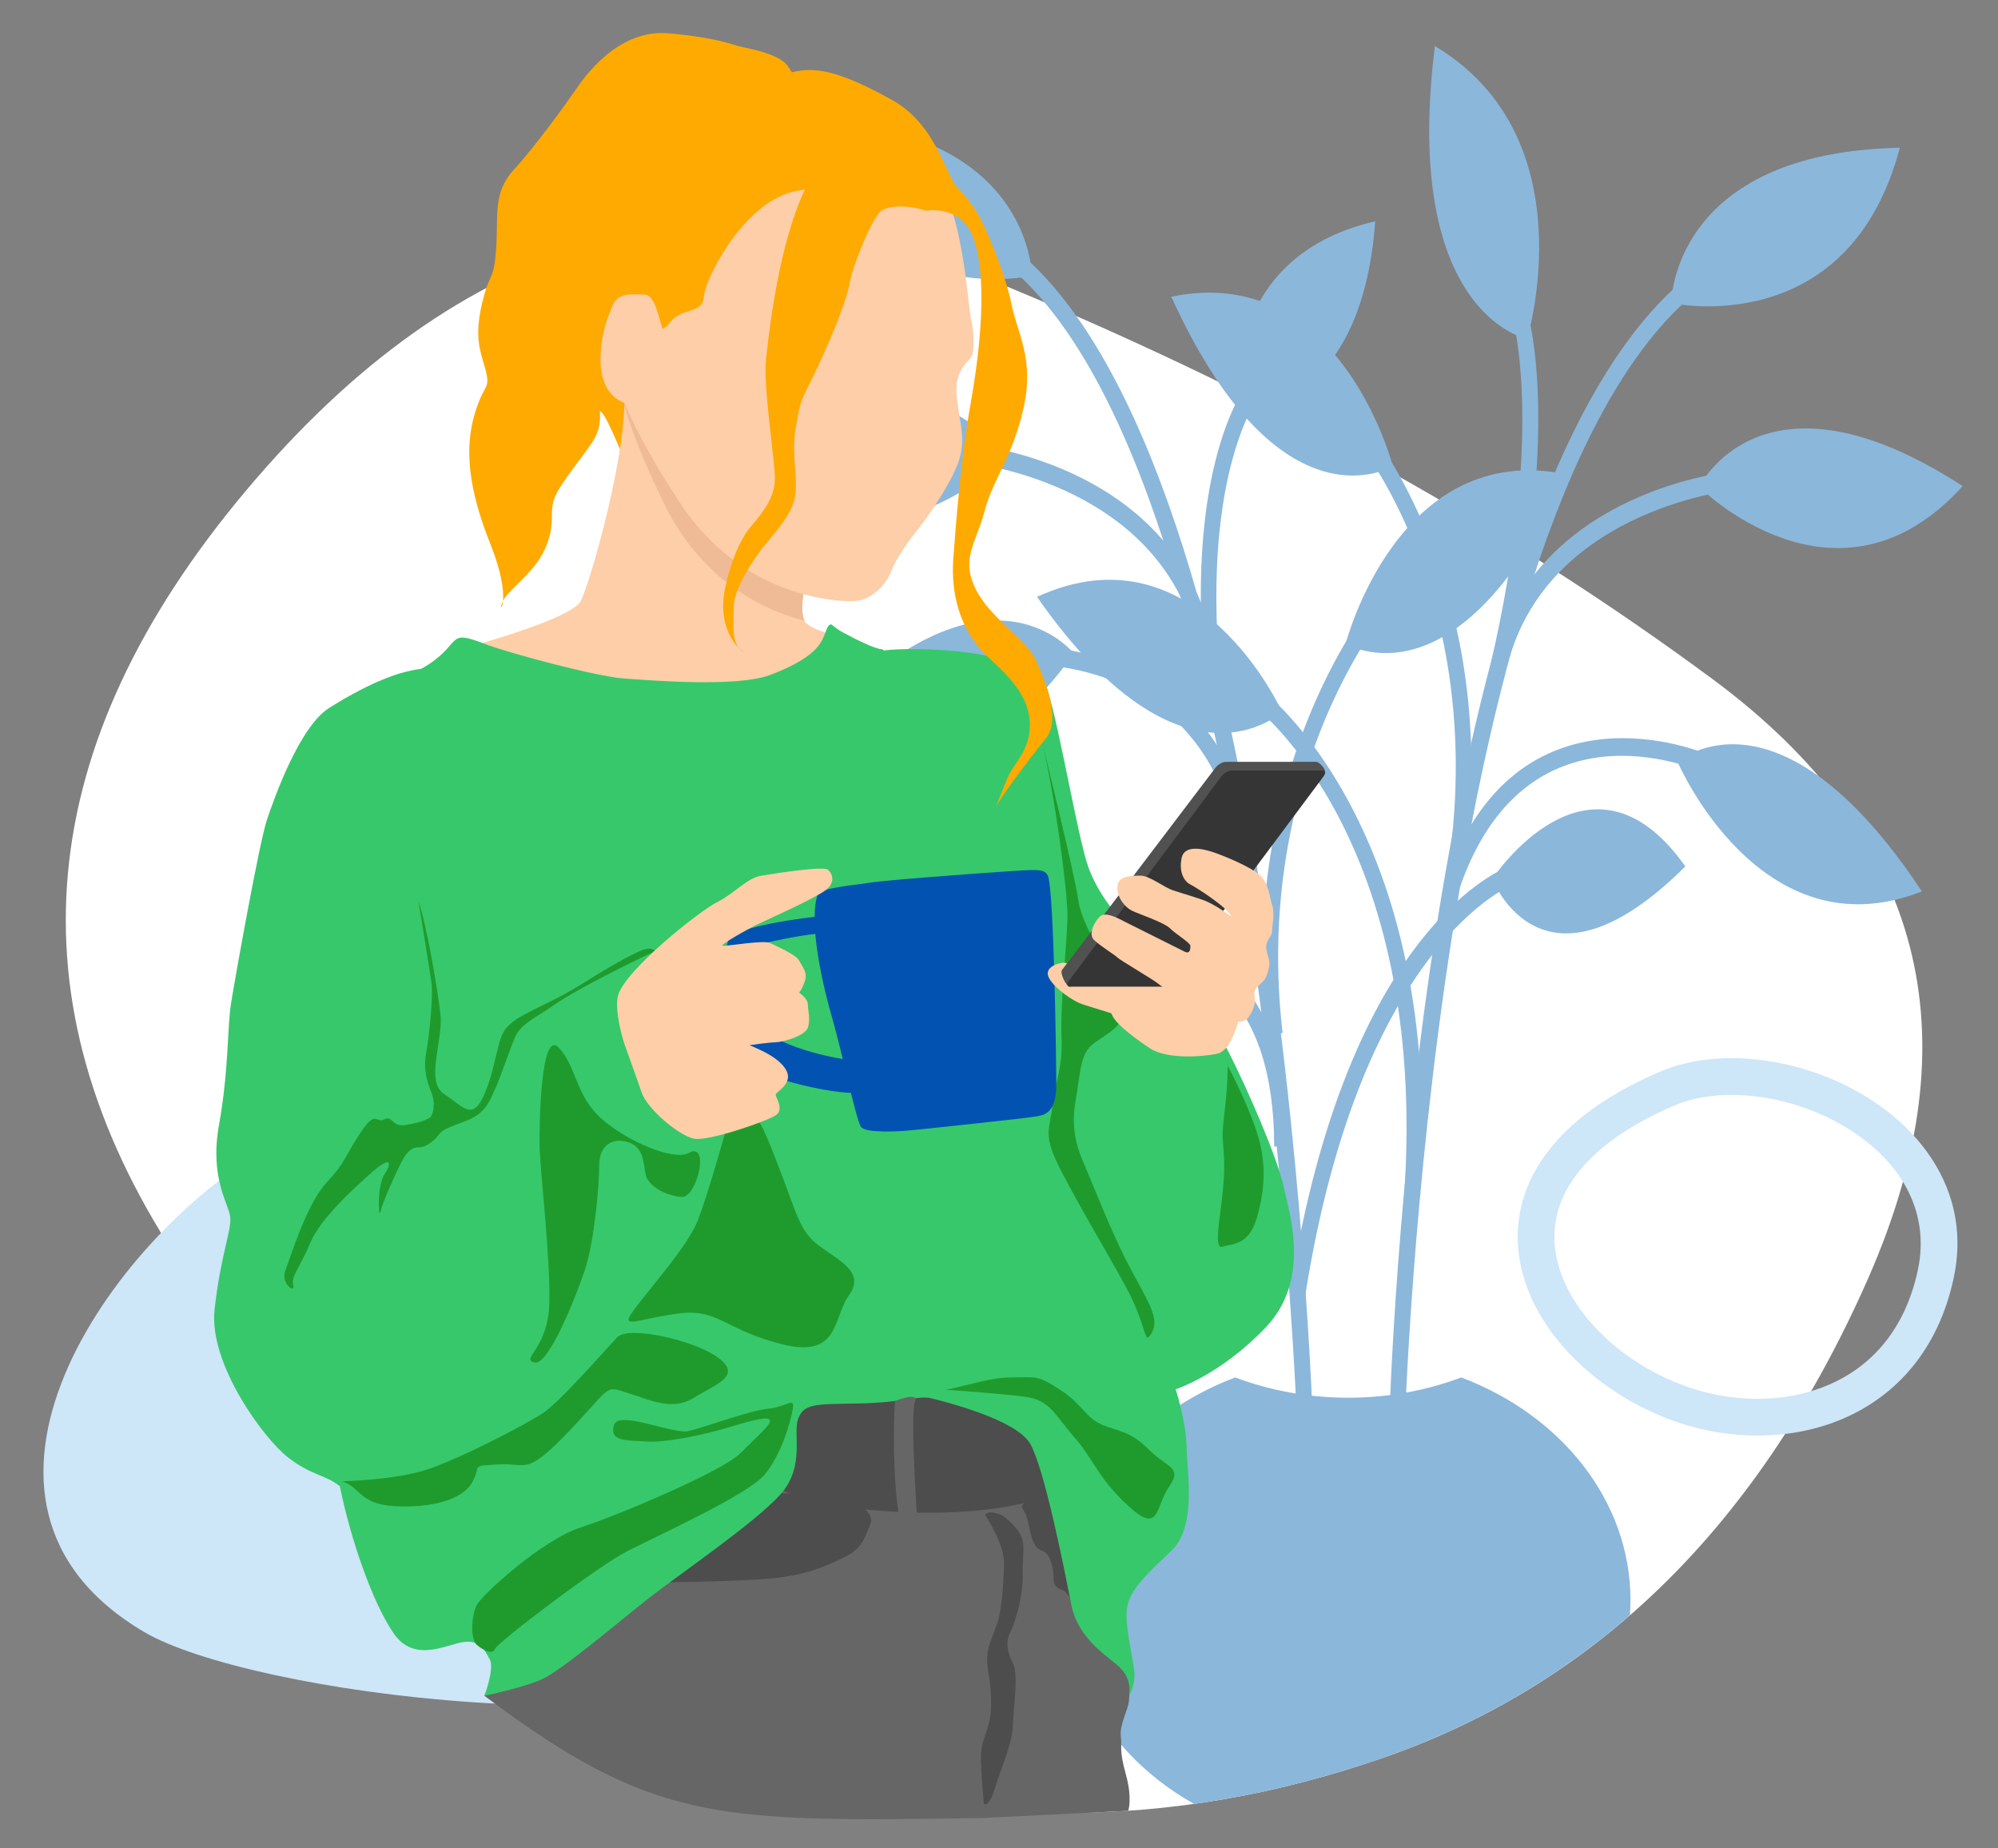 <svg width="692" height="640" viewBox="0 0 692 640" fill="none" xmlns="http://www.w3.org/2000/svg">
<rect x="0" y="0" width="692" height="640" fill="#808080" stroke="none"/>
<g clip-path="url(#clip0_498_1407)">
<path d="M258.04 607.7C184.6 581.21 118.89 523.67 60.91 435.08C2.94 346.49 11.08 258.04 85.35 169.73C159.62 81.42 244.52 56.72 340.04 95.63C435.57 134.54 519.91 181.04 593.08 235.13C666.24 289.22 684.19 358.49 646.92 442.94C609.65 527.39 553.88 582.58 479.61 608.52C405.34 634.46 331.49 634.19 258.05 607.69L258.04 607.7Z" fill="white"/>
<path d="M50.06 565.23C-26.63 520.27 38.94 428.54 91.97 398.02C145 367.5 278.29 317.88 338.99 388.17C371.61 425.89 378.79 529.55 300.95 571.27C233.85 607.04 85.55 586.07 50.06 565.23Z" fill="#CDE6F8"/>
<path fill-rule="evenodd" clip-rule="evenodd" d="M644.9 378.94C666.4 391.53 682.78 413.91 676.67 442.5C671.3 467.66 656.52 483.5 638.29 491.3C620.32 498.99 599.42 498.69 581.49 492.69C555.41 483.94 532.58 463.41 526.96 439.41C524.1 427.17 525.8 414.25 533.65 402.24C541.4 390.35 554.85 379.75 574.72 371.21C595.5 362.31 623.62 366.44 644.9 378.93V378.94ZM638.49 389.9C619.72 378.89 595.89 375.99 579.76 382.91C561.35 390.8 550.26 400.05 544.29 409.2C538.41 418.21 537.22 427.55 539.33 436.53C543.65 454.98 562.23 472.82 585.48 480.62C600.92 485.8 618.57 485.89 633.26 479.61C647.71 473.43 659.73 460.94 664.24 439.8C668.81 418.35 657.04 400.78 638.49 389.9Z" fill="#CDE6F8"/>
<path d="M486.51 494.62L481.09 494.4C481.45 481.28 491.03 171.99 584.38 95.88L587.45 101.17C496.33 175.47 486.59 491.44 486.51 494.62Z" fill="#8BB7DB"/>
<path d="M578.82 104.96C578.82 104.96 578.82 52.75 658 51.17C640.17 118.54 578.82 104.96 578.82 104.96Z" fill="#8BB7DB"/>
<path d="M588.52 168.64C588.52 168.64 610.24 123.24 679.77 168.34C636.2 216.44 588.52 168.64 588.52 168.64Z" fill="#8BB7DB"/>
<path d="M581 263.82C581 263.82 615.8 233.38 665.64 308.69C609.73 330.75 581 263.82 581 263.82Z" fill="#8BB7DB"/>
<path d="M522.89 227.39L517.79 225.22C534.64 169.51 598.67 163.29 601.41 163.1L601.81 169.53C601.1 169.57 538.49 175.65 522.89 227.39Z" fill="#8BB7DB"/>
<path d="M518.99 242.21L513.79 240.37C536.92 147.98 523.26 107.74 523.12 107.34L528.09 104.82C528.71 106.5 542.77 147.18 518.98 242.22L518.99 242.21Z" fill="#8BB7DB"/>
<path d="M505.34 308.12L500.31 305.72C525.1 232.76 590.61 260.92 591.27 261.22L589.37 267.25C586.87 266.14 528.14 241.02 505.34 308.12Z" fill="#8BB7DB"/>
<path d="M491.71 414.84L486.3 414.31C495 290.01 434.37 244.47 433.75 244.03L436.58 238.53C437.21 239 500.67 286.63 491.7 414.84H491.71Z" fill="#8BB7DB"/>
<path d="M507.98 293.46L502.61 292.58C512.81 204.83 470.66 153.44 470.22 152.93L474.06 148.39C474.51 148.91 518.57 202.43 507.98 293.47V293.46Z" fill="#8BB7DB"/>
<path d="M528.9 117.37C528.9 117.37 485.4 108.97 496.96 15.95C550.1 47.71 528.9 117.37 528.9 117.37Z" fill="#8BB7DB"/>
<path d="M482.39 161.42C482.39 161.42 443.35 185.53 405.67 102.76C464.27 90.55 482.39 161.42 482.39 161.42Z" fill="#8BB7DB"/>
<path d="M444.02 246.5C444.02 246.5 409.67 279.15 359.17 206.69C414.65 181.17 444.02 246.5 444.02 246.5Z" fill="#8BB7DB"/>
<path d="M449.79 506.07C449.7 502.68 439.85 166.03 348.75 91.73L351.82 86.42C445.18 162.54 454.85 491.92 455.22 505.84L449.79 506.08V506.07Z" fill="#8BB7DB"/>
<path d="M357.39 95.53C357.39 95.53 357.39 43.32 278.2 41.75C296.03 109.11 357.39 95.53 357.39 95.53Z" fill="#8BB7DB"/>
<path d="M347.65 159.23C347.65 159.23 325.93 113.81 256.4 158.92C299.99 207.02 347.65 159.23 347.65 159.23Z" fill="#8BB7DB"/>
<path d="M371.8 226.15C371.8 226.15 341.6 188.17 283.11 251.57C335.06 286.02 371.8 226.15 371.8 226.15Z" fill="#8BB7DB"/>
<path d="M413.36 217.97C397.69 166.18 335.06 160.15 334.45 160.11L334.85 153.7C337.57 153.94 401.61 160.11 418.47 215.81L413.36 217.98V217.97Z" fill="#8BB7DB"/>
<path d="M417.06 232.2C410.85 160.36 431.24 133.85 432.12 132.76L436.06 137.18L434.08 134.97L436.06 137.17C435.86 137.42 416.51 163.02 422.39 231.54L417.06 232.2Z" fill="#8BB7DB"/>
<path d="M430.06 303.19C424.23 231.48 363.35 230.38 359.74 230.38H359.65V223.95C360.73 223.95 429.15 224.7 435.46 302.57L430.05 303.19H430.06Z" fill="#8BB7DB"/>
<path d="M441.31 397.02C441.31 371.95 435.21 353.42 423.18 341.96C401.77 321.55 368.36 330.03 368.04 330.16L366.86 323.88C368.34 323.5 403.15 314.66 426.58 336.99C439.95 349.73 446.74 369.95 446.75 397.06L441.32 397.02H441.31Z" fill="#8BB7DB"/>
<path d="M452.04 448.8L446.71 447.62C466.72 320.53 520.97 300.56 523.27 299.78L524.77 305.96C524.29 306.15 471.4 326 452.04 448.8Z" fill="#8BB7DB"/>
<path d="M438.85 358.65C428.26 267.64 473.91 210.46 474.37 209.9L478.27 214.32C477.82 214.87 434 269.92 444.22 357.72L438.85 358.65Z" fill="#8BB7DB"/>
<path d="M429.08 142.32C429.08 142.32 471.34 144.21 476.31 76.63C420.98 89.49 429.08 142.32 429.08 142.32Z" fill="#8BB7DB"/>
<path d="M466.08 222.9C466.08 222.9 505.13 247.01 542.8 164.3C484.2 152.03 466.08 222.9 466.08 222.9Z" fill="#8BB7DB"/>
<path d="M516.86 304.36C516.86 304.36 533.96 349.57 583.71 300.04C550.55 253.16 516.86 304.36 516.86 304.36Z" fill="#8BB7DB"/>
<path d="M337.35 381.71C337.35 381.71 342.94 317.35 377.44 321.93C373.98 370.77 337.35 381.71 337.35 381.71Z" fill="#8BB7DB"/>
<path d="M506.09 477.01C494.1 481.52 480.87 484.03 466.95 484.03C453.03 484.03 439.79 481.52 427.81 477.01C393.3 490.01 369.18 519.66 369.18 554.17C369.18 583.69 386.83 609.66 413.54 624.69C435.53 621.61 457.55 616.24 479.61 608.53C511.28 597.47 539.58 581.06 564.52 559.36C564.64 557.64 564.71 555.91 564.71 554.17C564.71 519.66 540.59 490.01 506.08 477.01H506.09Z" fill="#8BB7DB"/>
<path d="M220.02 168.69C213.82 153.03 209.52 142.87 207.8 142.35C207.8 145.79 207.97 147.86 205.91 151.82C203.85 155.78 193.86 167.31 191.97 172.65C190.08 177.99 192.66 181.43 188.7 190.21C184.74 198.99 175.45 204.33 173.9 208.8C172.35 213.27 177.69 207.94 169.94 188.66C162.19 169.38 160.82 155.27 164.43 143.22C168.04 131.17 170.61 135.93 167.18 124.63C165.59 119.38 164.68 113.91 167.27 103.76C169.86 93.61 170.97 97.61 171.83 86.25C172.69 74.89 170.45 66.97 178.03 58.71C185.61 50.45 196.62 35.13 199.2 31.34C201.78 27.55 213.66 9.82 231.73 11.54C249.8 13.26 253.25 15.5 257.38 16.36C261.51 17.22 270.81 19.11 273.22 23.42C275.63 27.73 283.2 33.23 272.19 37.54C261.17 41.84 231.91 79.89 228.12 101.23C224.33 122.57 220.03 168.71 220.03 168.71L220.02 168.69Z" fill="#FFAA00"/>
<path d="M216.09 133.36C218.11 154.6 204.3 202.13 201.09 208.2C197.88 214.27 164.51 223.37 164.51 223.37C164.51 223.37 205.97 257.75 232.27 256.74C258.56 255.73 290.93 220.33 290.93 220.33C290.93 220.33 280.82 218.31 278.79 215.27C276.76 212.23 278.79 202.12 278.79 202.12L216.09 133.35V133.36Z" fill="#FDCEA7"/>
<path d="M230.14 174.65C243.9 202.68 266.63 211.94 278.59 214.93C276.91 211.54 278.79 202.13 278.79 202.13L216.09 133.36C216.3 135.52 216.34 137.96 216.24 140.59C218.81 149.31 223.23 160.57 230.14 174.65Z" fill="#EFBB96"/>
<path d="M233.28 106.06C240.36 92.91 250.47 52.46 274.74 51.45C299.01 50.44 324.29 56.51 329.35 71.68C334.41 86.85 335.42 107.08 336.43 111.12C337.44 115.16 337.44 121.92 336.43 123.6C335.42 125.28 330.36 128.31 331.37 137.41C332.38 146.51 334.4 151.57 332.38 158.65C330.36 165.73 322.27 177.86 318.22 182.92C314.17 187.98 310.13 193.79 308.61 197.96C307.09 202.13 302.04 208.2 294.96 208.2C287.88 208.2 256.53 206.18 235.29 173.82C214.05 141.46 210.01 124.27 213.04 119.21C216.07 114.15 233.27 106.06 233.27 106.06H233.28Z" fill="#FDCEA7"/>
<path d="M330.71 64.03C325.8 54.99 322.17 41.91 308.62 34.42C295.07 26.93 285.78 23.58 278.29 24.35C270.8 25.12 269.51 27.45 261.76 29C261.76 29 245.49 28.74 234.65 38.55C223.81 48.36 202.98 68.67 210.9 113.26C210.9 113.26 227.6 117.91 231.73 112.06C235.86 106.21 243.44 108.96 243.78 102.76C244.12 96.56 257.9 69.37 275.97 66.09C294.04 62.82 324 60.24 324 60.24L330.71 64.03Z" fill="#FFAA00"/>
<path d="M230.24 116.17C228.22 111.11 227.21 102.01 223.16 102.01C219.11 102.01 214.06 101 212.04 106.06C210.02 111.12 207.99 116.17 207.99 125.27C207.99 128.47 209 135.38 214.06 138.42C219.12 141.46 227.21 142.47 228.22 140.44C229.23 138.41 230.24 116.17 230.24 116.17Z" fill="#FDCEA7"/>
<path d="M339.73 629.6C248.84 630.88 226.65 631.47 167.78 587.25C177.54 564.83 246.53 528.9 246.53 528.9L269.77 511.08H368.4L388.54 573.57L391.51 582.28C391.51 582.28 391.25 586.09 390.99 589.12C390.73 592.15 387.68 597.32 388.19 601.28C388.7 605.24 387.5 605.66 389.91 614.36C392.32 623.06 390.74 627.07 390.74 627.07L339.71 629.6H339.73Z" fill="#666666"/>
<path d="M296.75 519.21C301.66 524.89 302.56 525.16 301.01 528.9C299.46 532.64 298.43 536.38 292.49 539.22C286.55 542.06 279.58 545.8 264.35 546.84C249.12 547.88 226.65 548 226.65 548L266.93 516.76L296.75 519.21Z" fill="#4D4D4D"/>
<path d="M341.17 524.5C344.78 530.44 348.01 536.51 347.75 542.57C347.49 548.63 346.98 557.68 345.3 562.45C343.62 567.22 341.56 570.97 341.94 575.88C342.32 580.79 343.49 583.11 343.23 591.37C342.97 599.63 339.49 601.83 339.74 609.57C339.99 617.31 340.77 624.68 340.77 624.68C340.77 624.68 342.58 626.1 344.64 619.13C346.7 612.16 350.58 604.28 350.84 597.18C351.1 590.08 352.78 579.62 350.84 576.01C348.9 572.4 348.13 568.65 349.94 565.17C351.75 561.69 354.46 552.13 354.2 545.16C353.94 538.19 356.01 533.82 351.62 528.9C347.23 523.98 346.07 524.37 344.13 523.86C342.19 523.35 341.16 524.51 341.16 524.51L341.17 524.5Z" fill="#4D4D4D"/>
<path d="M363.24 515.85C356.66 520.76 352.41 519.85 354.47 522.95C356.53 526.05 356.53 532.37 358.59 535.21C360.65 538.05 362.33 535.98 364.01 540.89C365.69 545.8 364.14 547.47 365.69 549.28C367.24 551.09 368.65 549.69 370.59 553.49C372.53 557.29 363.23 515.84 363.23 515.84L363.24 515.85Z" fill="#4D4D4D"/>
<path d="M271.84 482.41C290.95 481.12 317.91 477.86 335.03 481.82C352.14 485.77 363.87 487.06 367.17 495.32C370.47 503.58 376.33 510.44 372.54 513.14C345.44 532.38 264.18 521.68 268.74 512.37L271.84 482.42V482.41Z" fill="#4D4D4D"/>
<path d="M146.35 231.35C153.58 227.22 155.47 223.6 157.19 222.05C158.91 220.5 160.29 219.98 167.69 222.91C175.09 225.84 206.29 234.27 216.08 234.96C225.87 235.65 255.13 238.06 266.67 233.76C278.2 229.46 282.51 225.33 284.23 222.57C285.95 219.81 286.3 216.89 287.33 216.37C288.36 215.85 288.02 216.89 292.15 219.12C296.28 221.35 302.82 224.63 305.23 224.8C307.64 224.97 305.57 229.62 300.75 234.78C295.93 239.94 290.16 250.27 271.31 254.92C262.46 257.1 230.21 255.09 216.08 252.34C201.94 249.59 172.85 239.77 165.79 237.71C158.73 235.65 147.03 233.23 145.48 232.89C143.93 232.55 146.34 231.34 146.34 231.34L146.35 231.35Z" fill="#37C86B"/>
<path d="M306.07 225.26C315.37 223.97 358.4 224.29 362.88 239.09C367.36 253.89 373.31 290 376.92 300.22C380.53 310.44 388.35 318.57 388.35 318.57C388.35 318.57 418.5 350.59 425.47 364.21C432.44 377.83 442.51 401.33 444.58 410.88C446.65 420.43 454.13 443.16 438.38 459.68C422.63 476.21 407.18 481.11 407.18 481.11C407.18 481.11 410.75 491.7 411.01 501.51C411.27 511.32 414.37 528.88 405.59 537.14C396.81 545.4 391.39 550.57 390.36 556.76C389.33 562.95 392.94 576.13 392.94 580C392.94 583.87 391.13 587.23 391.13 587.23C391.13 587.23 392.16 582.32 388.55 578.19C384.94 574.06 373.57 568.64 370.99 555.47C368.41 542.3 361.69 508.48 356.79 499.96C351.89 491.44 326.58 485.24 322.45 484.21C318.32 483.18 312.38 485.76 297.4 486.02C282.42 486.28 278.55 486.02 276.49 491.18C274.43 496.34 279.07 507.71 270.29 517.52C261.51 527.33 235.69 544.89 225.1 553.15C214.51 561.41 194.63 578.45 187.66 581.55C180.69 584.65 167.78 587.23 167.78 587.23C167.78 587.23 171.39 577.68 169.59 574.58C167.79 571.48 166.49 567.87 160.55 568.64C154.61 569.41 143.51 576.13 136.28 565.54C129.05 554.95 121.56 533.52 117.69 514.67C112.53 510.54 107.88 511.06 99.62 504.6C91.36 498.14 72.25 472.32 74.32 453.48C76.39 434.64 80.26 426.11 79.74 421.46C79.22 416.81 72.51 408.03 75.87 389.44C79.23 370.85 78.71 355.79 80 347.57C81.29 339.35 89.81 291.84 92.39 284.09C94.97 276.34 103.75 251.56 114.08 245.1C124.41 238.64 138.09 231.42 149.2 231.42C160.31 231.42 204.2 248.46 219.17 249.24C234.15 250.01 269 248.21 280.62 241.75C292.24 235.29 306.08 225.25 306.08 225.25L306.07 225.26Z" fill="#37C86B"/>
<path d="M238.53 399.27C246.08 395.12 241.37 414.76 236.21 414.5C231.05 414.24 224.33 410.89 223.56 406.5C222.79 402.11 222.79 397.46 217.88 395.66C212.97 393.85 207.55 395.92 207.55 403.41C207.55 410.9 205.74 430.26 202.64 439.56C199.54 448.86 189.99 473.13 185.08 471.84C180.17 470.55 189.73 467.19 190.24 451.7C190.76 436.21 186.98 405.1 186.88 396.44C186.78 387.78 187.4 356.16 193.59 362.87C199.78 369.58 199.4 379.52 208.31 387.4C217.22 395.28 233.36 402.12 238.52 399.28L238.53 399.27Z" fill="#1F9B2E"/>
<path d="M144.97 312.26C147.64 319.75 151.54 342.21 152.55 351.25C153.56 360.29 147.13 374.49 153.84 378.88C160.55 383.27 163.65 388.43 167.78 378.88C171.91 369.33 172.02 360.09 175.19 356.19C178.36 352.29 184.04 350.22 192.56 345.83C201.08 341.44 203.83 339.01 213.81 333.38C223.79 327.75 224.83 328.09 226.87 329.12C223.88 331.72 226.45 329.62 226.12 329.77C219.15 332.91 198.76 343.16 192.56 347.59C186.36 352.02 180.42 354.34 178.36 359.25C176.3 364.16 173.2 373.45 171.39 377.32C169.58 381.19 168.29 385.45 161.71 388.04C155.13 390.63 153.45 390.88 151.64 393.33C149.83 395.78 146.69 397.46 144.97 397.33C143.25 397.2 141.19 398.1 138.86 402.75C136.53 407.4 132.4 416.69 131.76 419.66C131.12 422.63 130.47 410.75 133.18 406.62C135.89 402.49 135.37 400.16 128.66 406.1C121.95 412.04 110.84 422.24 107.49 430.37C104.13 438.5 100.65 442.12 101.55 445.09C102.45 448.06 97.03 444.57 98.84 439.93C100.65 435.29 106.2 416.95 113.04 409.59C119.88 402.23 118.98 401.2 124.66 392.55C130.34 383.9 129.95 389.19 133.05 387.64C136.15 386.09 135.5 390.35 140.41 389.58C145.32 388.81 146.99 388.03 148.54 387.26C150.09 386.49 150.92 382.22 149.47 378.48C148.02 374.74 146.47 370.48 147.63 364.41C148.79 358.34 150.01 344.53 149.47 340.53C148.93 336.53 144.96 312.26 144.96 312.26H144.97Z" fill="#1F9B2E"/>
<path d="M118.46 512.97C125 515.04 124.31 520.89 136.71 521.58C149.11 522.27 160.12 519.51 163.56 513.32C167 507.13 162.53 507.81 172.51 507.12C182.49 506.43 181.81 511.6 196.95 495.76C212.1 479.92 209.17 479.75 217.26 482.33C225.35 484.91 232.92 488.7 240.33 484.05C247.73 479.4 257.03 476.65 249.11 470.45C241.19 464.25 217.77 458.92 213.82 463.05C209.87 467.18 194.03 485.43 188 489.39C181.97 493.35 158.91 505.4 147.55 509.01C136.19 512.62 118.46 512.97 118.46 512.97Z" fill="#1F9B2E"/>
<path d="M251.05 392.61L262.9 388.74C262.9 388.74 263.37 387.91 268.21 400.21C276.37 420.95 276.64 426.2 283.87 431.54C291.1 436.88 299.71 440.66 294.03 448.58C288.35 456.5 290.93 470.61 270.62 465.45C250.31 460.29 248.93 452.88 234.3 454.95C219.67 457.02 214.33 460.63 219.84 453.23C225.35 445.83 238.26 431.37 241.7 422.59C245.14 413.81 251.04 392.61 251.04 392.61H251.05Z" fill="#1F9B2E"/>
<path d="M327.61 481.29C336.91 479.4 342.76 476.99 350.85 476.99C358.94 476.99 359.28 476.13 367.2 481.29C375.12 486.45 375.98 491.1 382 493.51C388.02 495.92 391.47 495.58 397.84 501.94C404.21 508.31 409.72 507.96 404.9 514.85C400.08 521.74 401.8 531.58 390.96 521.67C380.12 511.76 379.08 505.73 372.02 497.64C364.96 489.55 363.76 484.9 354.98 483.7C346.2 482.5 327.61 481.29 327.61 481.29Z" fill="#1F9B2E"/>
<path d="M360.66 255.86C365.31 274.82 369.69 308.13 369.7 316.9C369.71 325.67 367.15 347.37 367.65 358.73C368.15 370.09 365.52 374.22 364.51 383C363.5 391.78 360.95 392.81 367.65 405.72C374.35 418.63 381.58 430.51 389.58 444.97C397.58 459.43 396.04 466.58 398.88 461.59C401.72 456.6 397.85 451.17 391.39 439.04C384.93 426.9 378.22 409.35 375.38 402.89C372.54 396.43 370.99 389.98 372.54 381.2C374.09 372.42 374.05 365.4 378.07 361.94C382.09 358.48 389.62 355.91 389.32 348.8C389.02 341.69 374.86 321.81 373.57 312.26C372.28 302.71 360.66 255.86 360.66 255.86Z" fill="#1F9B2E"/>
<path d="M425.21 369.06C425.21 380.77 423.14 389.05 423.49 394.38C423.84 399.71 424.45 403.49 423.45 413.13C422.45 422.77 420.31 432.75 423.45 431.72C426.59 430.69 432.44 431.38 435.19 422.08C437.94 412.78 438.98 403.14 435.19 391.78C431.4 380.42 425.21 369.06 425.21 369.06Z" fill="#1F9B2E"/>
<path d="M212.64 493.52C214.17 488.18 233.1 496.79 238.44 495.59C243.78 494.39 259.27 488.53 265.98 487.84C272.69 487.15 275.28 483.54 274.59 487.84C273.9 492.14 270.63 503.85 264.78 510.73C258.93 517.62 227.94 531.73 217.44 537.07C206.94 542.41 172.34 568.74 171.48 570.98C170.62 573.22 167.35 571.5 165.11 569.6C162.87 567.7 163.22 559.44 165.11 555.83C167 552.22 187.66 533.3 201.26 528.9C214.86 524.5 250.32 509.35 256.34 503.33C262.36 497.31 266.84 493.52 266.67 491.97C266.5 490.42 261.68 491.45 253.24 494.04C244.81 496.62 231.16 499.64 224.15 499.2C216.83 498.75 211 499.24 212.64 493.52Z" fill="#1F9B2E"/>
<path d="M309.999 485.17C309.099 494.85 309.66 520.39 311.98 526.85C314.3 533.31 317.92 530.21 317.92 530.21C317.92 530.21 315.069 489.7 316.899 485.45C318.509 481.71 309.999 485.17 309.999 485.17Z" fill="#666666"/>
<path d="M283.11 310.03C280.01 319.85 284.99 341.49 288.29 352.78C291.59 364.07 296.52 388.06 298.23 390.28C299.94 392.5 311.34 391.81 315.08 391.47C318.82 391.13 355.32 387.25 358.04 386.74C360.76 386.23 365.89 386.53 365.85 375.52C365.82 367.64 365.07 307.63 362.89 303.2C361.72 300.81 359.27 301.09 348.75 301.77C338.23 302.45 306.23 304.83 301.29 305.68C296.35 306.53 283.97 307.32 283.11 310.03Z" fill="#0253B1"/>
<path d="M291.55 316.67C275.08 317.71 255.55 321.41 252.74 324.61C249.93 327.81 250.31 363.55 255.42 367.63C260.53 371.71 287.46 379.56 298.57 378.38C309.68 377.2 301.76 368.9 301.76 366.35C301.76 363.8 298.44 366.73 295.89 367.12C293.34 367.51 264.57 362.4 262.36 352.82C260.15 343.24 257.85 330.22 259.38 328.56C260.91 326.9 283.34 322.3 289.49 323.2C295.64 324.1 291.55 316.67 291.55 316.67Z" fill="#0253B1"/>
<path d="M214.06 344.73C216.62 335.76 242.38 315.4 248.44 312.37C254.5 309.34 258.62 304.1 263.61 303.27C269.68 302.26 285.44 299.82 286.87 301.25C287.88 302.26 289.9 305.3 285.86 308.33C281.82 311.36 264.3 319.11 261.59 320.47C259.57 321.48 248.44 327.55 250.47 327.55C252.5 327.55 264.63 325.53 266.65 326.54C268.67 327.55 275.75 330.59 276.76 332.61C277.77 334.63 279.79 336.66 278.78 339.69C277.77 342.72 276.76 343.74 276.76 343.74C276.76 343.74 279.79 345.76 279.79 347.79C279.79 349.82 280.8 352.85 279.79 355.88C278.78 358.91 270.69 360.94 268.67 360.94C266.65 360.94 259.57 361.95 259.57 361.95C259.57 361.95 264.63 363.97 267.66 366C270.69 368.03 273.73 371.06 272.72 374.09C271.71 377.12 268.67 378.14 268.67 379.15C268.67 380.16 271.7 384.21 268.67 386.23C265.64 388.25 245.41 395.33 240.35 394.32C235.29 393.31 224.17 384.21 222.15 378.14C220.13 372.07 217.01 363.84 216.08 360.95C214.77 356.84 212.94 348.69 214.06 344.77V344.73Z" fill="#FDCEA7"/>
<path d="M320.72 72.99C315.38 71.1 308.15 70.92 305.23 72.99C302.31 75.06 295.42 91.41 294.21 98.29C293 105.17 286.46 120.5 281.82 129.96C277.18 139.42 277.34 138.22 275.62 148.03C273.9 157.84 276.82 166.45 275.1 173.16C273.38 179.87 265.98 186.93 262.71 191.58C259.44 196.23 254.1 204.49 254.1 210.52C254.1 216.55 253.07 223.6 257.89 226.01C252.21 222.22 250.14 214.65 250.49 208.45C250.84 202.25 254.62 188.65 259.96 182.46C265.3 176.27 268.39 171.62 268.39 165.59C268.39 159.56 264.26 133.23 265.29 124.45C266.32 115.67 273.04 45.44 299.2 49.23C325.36 53.02 335.87 69.37 338.79 74.36C341.71 79.35 348.43 95.53 350.32 105.34C352.21 115.15 358.41 124.1 354.45 141.49C350.49 158.88 343.95 165.76 341.02 176.95C338.09 188.14 332.76 193.13 337.75 203.63C342.74 214.13 355.48 221.19 358.92 228.93C362.36 236.67 367.53 249.24 362.19 255.78C356.85 262.32 346.53 276.09 345.32 278.85C344.11 281.61 347.39 272.65 349.45 268.35C351.51 264.05 356.85 259.4 356.68 250.79C356.51 242.18 351.34 235.81 342.56 227.9C333.78 219.99 329.13 207.76 330.17 193.47C331.2 179.18 333.06 157.08 336.02 140.62C341.7 109.12 340.75 88.43 335.85 79.68C331.03 71.07 320.7 72.97 320.7 72.97L320.72 72.99Z" fill="#FFAA00"/>
<path d="M429.469 351.8C428.459 354.83 426.439 363.94 421.379 364.95C416.319 365.96 404.189 366.97 398.119 362.93C392.049 358.88 383.959 352.82 384.969 349.78C385.979 346.74 383.959 342.7 386.989 341.69C390.019 340.68 398.109 337.64 402.159 337.64C406.209 337.64 429.469 351.8 429.469 351.8Z" fill="#FDCEA7"/>
<path d="M407.22 343.71C406.21 345.73 401.37 343.71 400.25 343.71C399.13 343.71 394.07 342.7 389.02 341.69C383.97 340.68 370.88 333.15 368.32 333.38C365.76 333.61 361.24 335.29 363.5 339C365.76 342.71 371.83 346.76 374.86 347.77C377.89 348.78 389.13 352.04 393.62 353.95C398.11 355.86 405.2 361.78 407.22 362.36C409.24 362.94 414.3 364.96 417.33 363.95C420.36 362.94 428.45 355.86 428.45 352.83C428.45 349.8 411.26 341.71 410.25 341.71C409.24 341.71 407.22 343.73 407.22 343.73V343.71Z" fill="#FDCEA7"/>
<path d="M399.02 337.65L370.44 341.68C369.33 341.68 366.99 337 367.83 335.89L420.99 265.85C421.83 264.74 423.42 263.83 424.54 263.83H455.89C457 263.83 459.65 266.76 458.81 267.88L402.57 335.64C401.73 336.75 400.14 337.66 399.02 337.66V337.65Z" fill="#515151"/>
<path d="M402.05 341.69H370.7C369.59 341.69 369.36 340.78 370.2 339.67L423 268.88C423.84 267.77 425.43 266.86 426.55 266.86H457.9C459.01 266.86 459.24 267.77 458.4 268.88L405.6 339.67C404.76 340.78 403.17 341.69 402.05 341.69Z" fill="#353535"/>
<path d="M438.569 328.54C438.339 325.35 440.589 324.49 440.589 322.47C440.589 320.45 441.599 316.4 440.589 313.37C439.579 310.34 439.579 306.29 436.539 303.26C433.499 300.23 423.389 296.18 420.359 295.17C417.329 294.16 410.249 292.14 409.239 297.19C408.229 302.24 410.249 305.28 412.269 306.29C414.289 307.3 425.419 314.38 426.429 317.41C422.379 314.38 420.359 313.36 418.339 312.35C416.319 311.34 409.239 309.32 406.199 308.3C403.159 307.28 398.109 303.24 395.079 303.24C392.049 303.24 386.989 303.24 386.989 307.29C386.989 311.34 390.019 314.37 392.049 315.38C394.079 316.39 403.169 319.43 405.199 321.45C407.229 323.47 412.279 326.51 412.279 327.52C412.279 328.53 412.279 330.55 410.259 329.54L390.029 319.43C388.009 318.42 382.949 315.38 380.929 317.41C378.909 319.44 376.879 323.48 378.909 325.5C380.939 327.52 385.989 330.56 386.999 331.57C388.009 332.58 400.149 339.66 401.159 340.67C402.169 341.68 408.239 344.72 411.269 346.74C414.299 348.76 426.279 353.82 429.469 353.82C431.489 353.82 433.519 351.8 434.529 347.75C435.019 345.79 433.519 343.7 435.539 341.68C437.559 339.66 438.569 339.66 439.589 334.6C439.989 332.62 438.689 330.13 438.579 328.53L438.569 328.54Z" fill="#FDCEA7"/>
</g>
<defs>
<clipPath id="clip0_498_1407">
<rect width="692" height="640" fill="white"/>
</clipPath>
</defs>
</svg>
